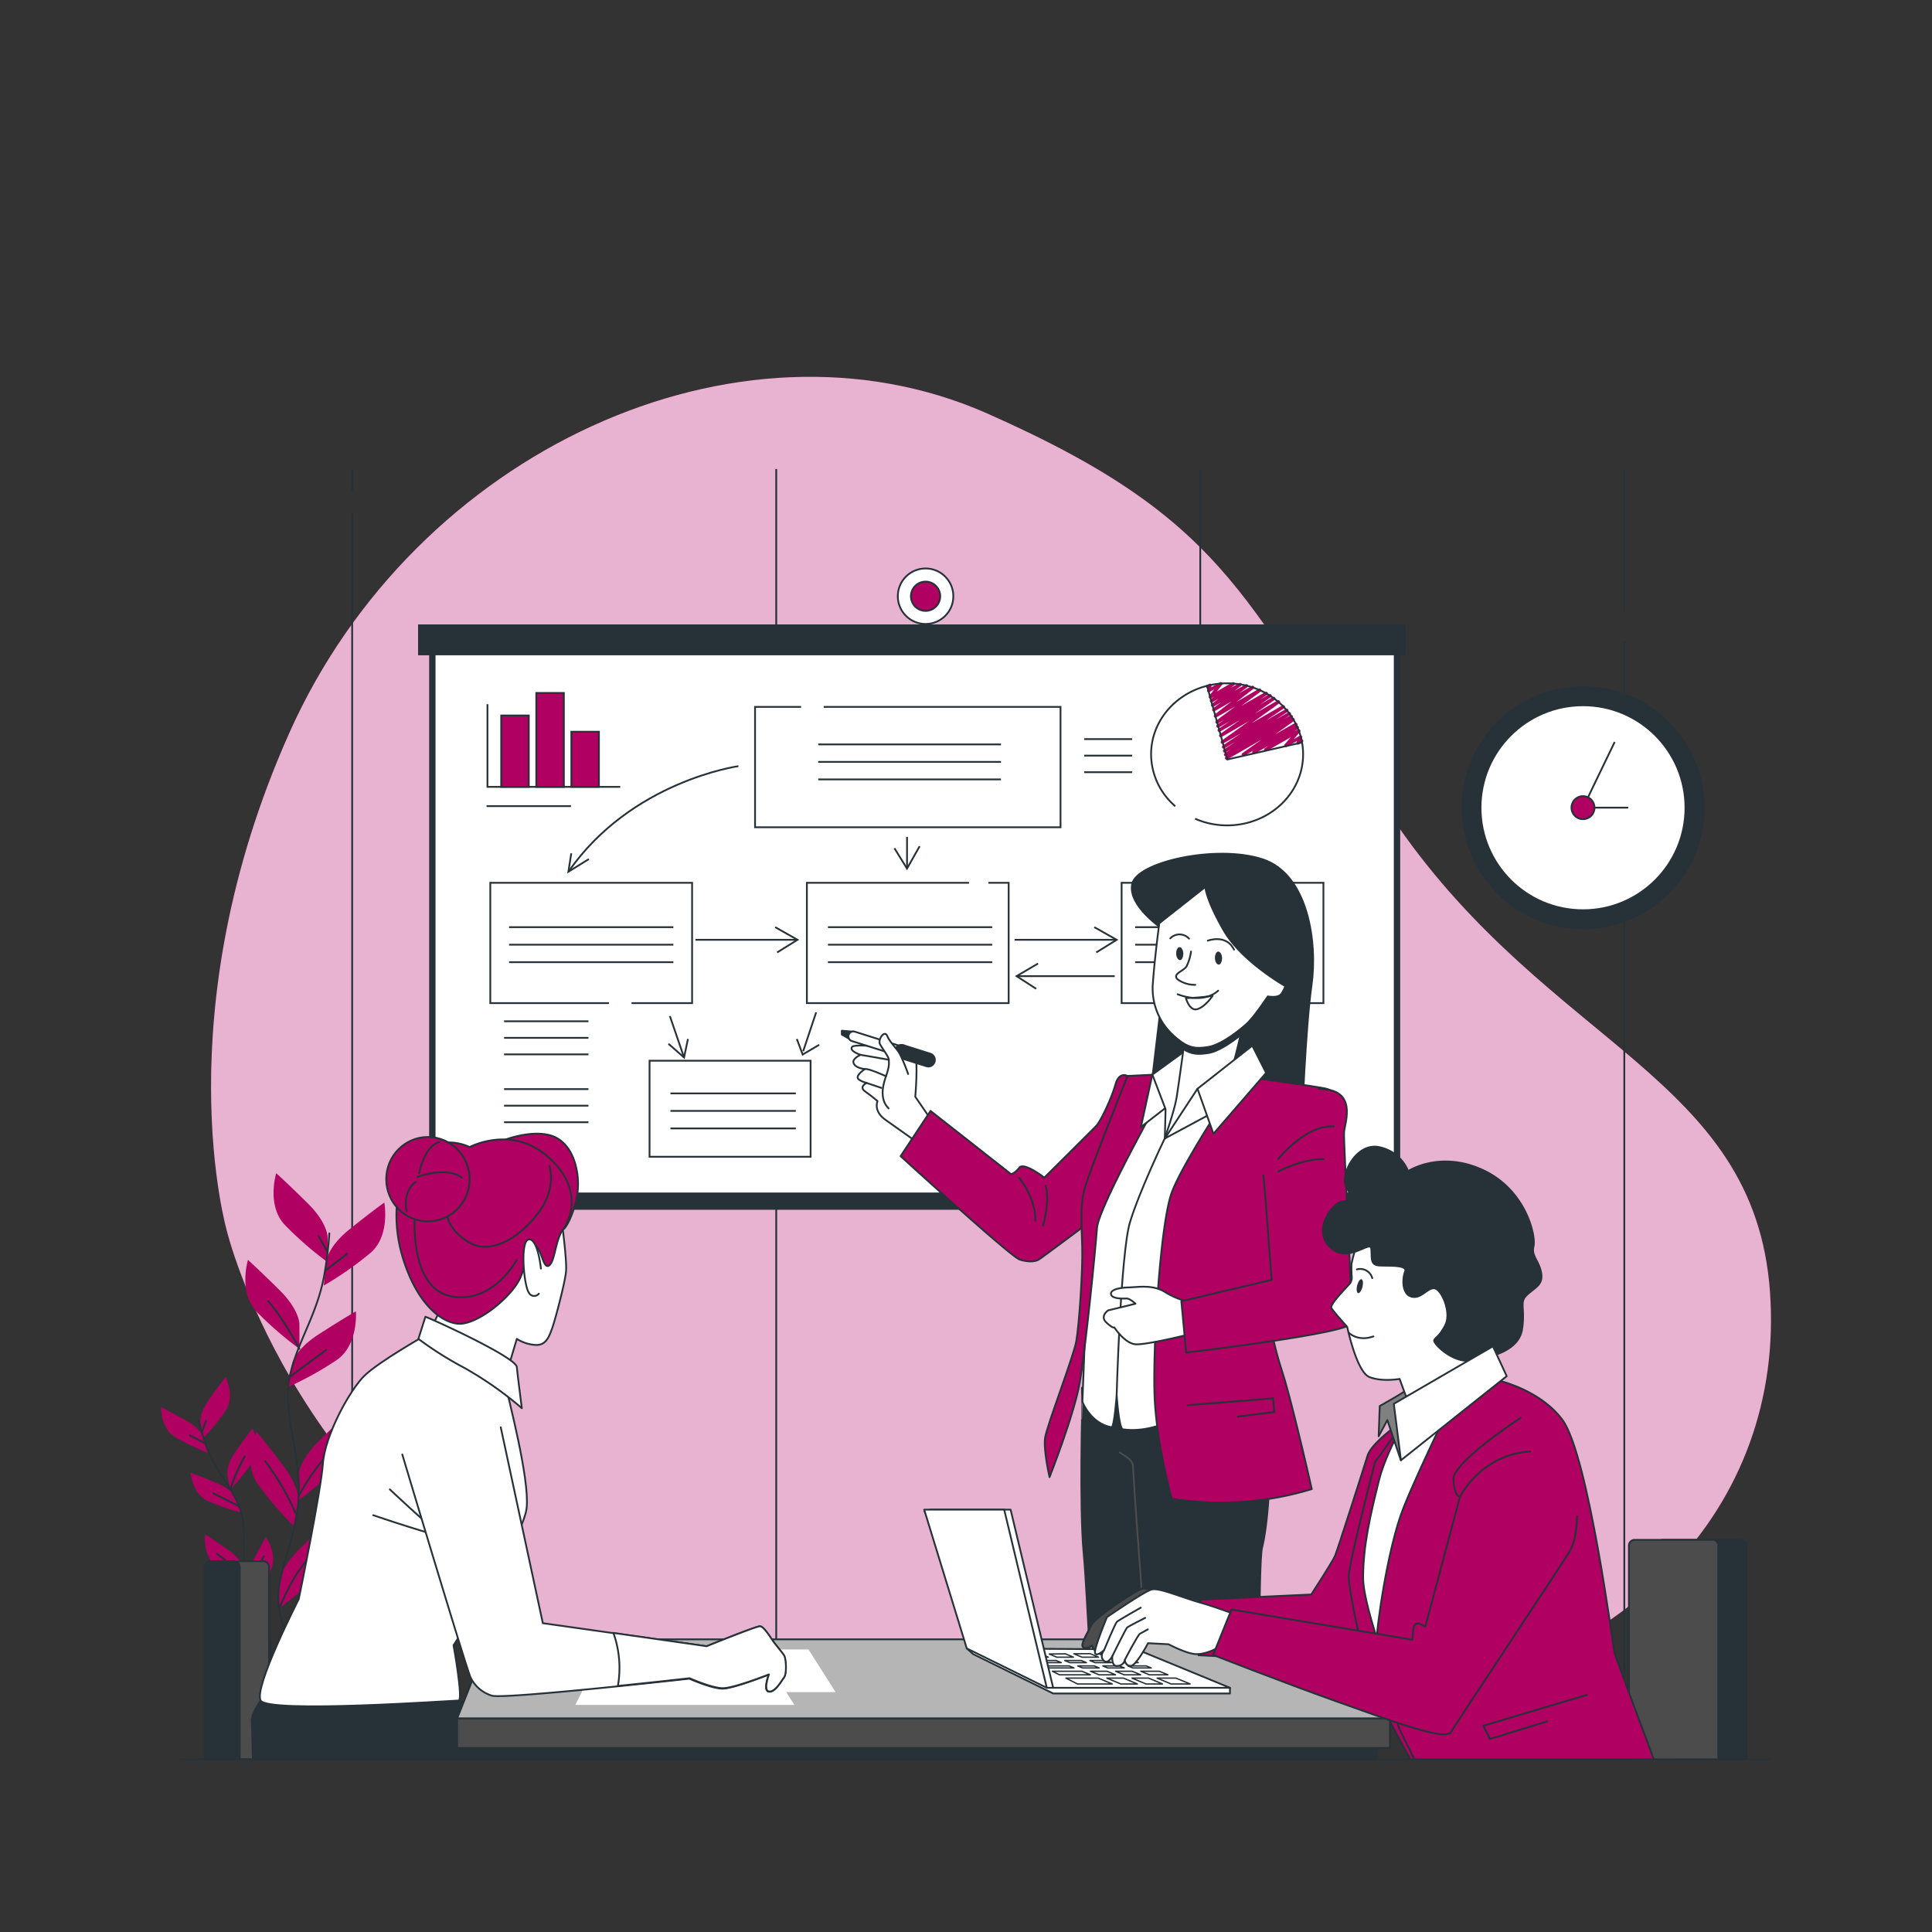 <svg xmlns="http://www.w3.org/2000/svg" id="Layer_1" data-name="Layer 1" viewBox="0 0 1080 1080"><rect x="0" y="0" width="1080" height="1080" fill="#333333" stroke="none"/><defs><style>.cls-1,.cls-11,.cls-6{fill:#b00061;}.cls-15,.cls-16,.cls-2,.cls-5,.cls-9{fill:#fff;}.cls-2{isolation:isolate;opacity:0.7;}.cls-12,.cls-3,.cls-7{fill:none;}.cls-10,.cls-11,.cls-13,.cls-14,.cls-16,.cls-17,.cls-3,.cls-5,.cls-6,.cls-7,.cls-8,.cls-9{stroke:#263238;}.cls-3,.cls-6,.cls-8,.cls-9{stroke-miterlimit:10;}.cls-10,.cls-4,.cls-8{fill:#263238;}.cls-10,.cls-11,.cls-12,.cls-13,.cls-14,.cls-16,.cls-17,.cls-5,.cls-7{stroke-linecap:round;stroke-linejoin:round;}.cls-12{stroke:#4c4c4c;}.cls-13{fill:#4c4c4c;}.cls-14{fill:#b5b5b5;}.cls-16{stroke-width:0.75px;}.cls-17{fill:gray;}</style></defs><g id="freepik--background-simple--inject-13"><path class="cls-1" d="M127,688.76s35.7,145.68,180.33,222.44,318,54.86,459.19,40.73,231.56-109.78,222.9-229.87S867.18,585.33,781.21,461.48,691.27,292.79,551.86,231.14,232.11,252.07,161.74,409.7,127,688.76,127,688.76Z"></path><path class="cls-2" d="M127,688.76s35.7,145.68,180.33,222.44,318,54.86,459.19,40.73,231.56-109.78,222.9-229.87S867.18,585.33,781.21,461.48,691.27,292.79,551.86,231.14,232.11,252.07,161.74,409.7,127,688.76,127,688.76Z"></path></g><g id="freepik--Wall--inject-13"><line class="cls-3" x1="196.86" y1="287.26" x2="196.86" y2="938.23"></line><line class="cls-3" x1="196.86" y1="262.17" x2="196.86" y2="274.62"></line><line class="cls-3" x1="433.91" y1="262.17" x2="433.91" y2="938.23"></line><line class="cls-3" x1="670.95" y1="262.17" x2="670.95" y2="938.23"></line><line class="cls-3" x1="908" y1="358.56" x2="908" y2="938.23"></line><line class="cls-3" x1="908" y1="262.17" x2="908" y2="342.31"></line></g><g id="freepik--Board--inject-13"><rect class="cls-4" x="239.9" y="354.56" width="542.82" height="321.71"></rect><rect class="cls-5" x="242.96" y="363.71" width="536.69" height="303.42"></rect><rect class="cls-4" x="233.71" y="349.06" width="552.06" height="17.25"></rect><circle class="cls-5" cx="517.4" cy="333.29" r="15.52"></circle><path class="cls-6" d="M525.58,333.29a8.18,8.18,0,1,1-8.2-8.16h0A8.18,8.18,0,0,1,525.58,333.29Z"></path></g><g id="freepik--Graphics--inject-13"><polyline class="cls-3" points="340.42 560.75 274.08 560.75 274.08 493.49 386.89 493.49 386.89 560.75 353.04 560.75"></polyline><rect class="cls-3" x="363.1" y="592.95" width="90.03" height="53.69"></rect><polyline class="cls-3" points="552.5 493.49 563.85 493.49 563.85 560.75 451.05 560.75 451.05 493.49 541.67 493.49"></polyline><polyline class="cls-3" points="460.44 395.16 592.84 395.16 592.84 462.44 422.08 462.44 422.08 395.16 447.81 395.16"></polyline><rect class="cls-3" x="626.99" y="493.49" width="112.81" height="67.26"></rect><path class="cls-3" d="M412.77,428.29s-59.86,8.31-95,59"></path><line class="cls-3" x1="374.47" y1="568" x2="382.39" y2="591.13"></line><line class="cls-3" x1="456.23" y1="565.92" x2="448.98" y2="587.65"></line><polyline class="cls-3" points="373.69 583.5 382.39 591.13 384.57 580.79"></polyline><polyline class="cls-3" points="445.43 580.79 448.69 589.49 457.93 584.04"></polyline><polyline class="cls-3" points="319.35 477 317.73 487.32 329.13 480.25"></polyline><line class="cls-3" x1="567.16" y1="525.35" x2="623.68" y2="525.35"></line><polyline class="cls-3" points="611.72 518.29 624.24 525.35 612.82 532.42"></polyline><line class="cls-3" x1="388.77" y1="525.35" x2="445.28" y2="525.35"></line><polyline class="cls-3" points="433.33 518.29 445.82 525.35 434.43 532.42"></polyline><line class="cls-3" x1="507.04" y1="467.81" x2="507.04" y2="485.01"></line><polyline class="cls-3" points="514.09 473.04 507.02 485.55 499.98 474.14"></polyline><line class="cls-3" x1="623.14" y1="545.67" x2="568.78" y2="545.67"></line><polyline class="cls-3" points="580.27 538.61 568.26 545.67 579.23 552.74"></polyline><line class="cls-3" x1="457.39" y1="416.13" x2="559.56" y2="416.13"></line><line class="cls-3" x1="457.39" y1="425.91" x2="559.56" y2="425.91"></line><line class="cls-3" x1="457.39" y1="435.69" x2="559.56" y2="435.69"></line><line class="cls-3" x1="284.57" y1="518.29" x2="376.42" y2="518.29"></line><line class="cls-3" x1="284.57" y1="528.09" x2="376.42" y2="528.09"></line><line class="cls-3" x1="284.57" y1="537.86" x2="376.42" y2="537.86"></line><line class="cls-3" x1="462.83" y1="518.29" x2="554.67" y2="518.29"></line><line class="cls-3" x1="462.83" y1="528.09" x2="554.67" y2="528.09"></line><line class="cls-3" x1="462.83" y1="537.86" x2="554.67" y2="537.86"></line><line class="cls-3" x1="634.55" y1="518.29" x2="726.39" y2="518.29"></line><line class="cls-3" x1="634.55" y1="528.09" x2="726.39" y2="528.09"></line><line class="cls-3" x1="634.55" y1="537.86" x2="726.39" y2="537.86"></line><line class="cls-3" x1="374.79" y1="611.22" x2="444.89" y2="611.22"></line><line class="cls-3" x1="374.79" y1="621" x2="444.89" y2="621"></line><line class="cls-3" x1="374.79" y1="630.8" x2="444.89" y2="630.8"></line><path class="cls-1" d="M685.66,424.67a.94.94,0,0,1-.91-.95.93.93,0,0,1,.43-.76l.7-.45-.26.15a.93.93,0,0,1-1-1.58l3.72-2.36-3.25,1.86a.93.93,0,0,1-1-1.58l6.66-4.35-6.31,3.71a.92.92,0,0,1-1.24-.31,1,1,0,0,1,.28-1.27l10.37-6.93-10.11,5.82a.92.92,0,0,1-1.23-.3.9.9,0,0,1,.23-1.24h0L698.39,403l-15.54,9a.91.91,0,0,1-1.24-.32.9.9,0,0,1,.26-1.24L693,402.66l-11,6.33a.93.93,0,0,1-1.22-.27.91.91,0,0,1,.26-1.25l6.32-4.26-6,3.44a.92.92,0,0,1-1-1.56l4.07-2.75-3.71,2.14a1,1,0,0,1-1.24-.45.94.94,0,0,1,.23-1.1l10.88-8.05-10.77,6.21a.93.93,0,0,1-1-1.54l9.63-7.44L679,397.56a1,1,0,0,1-1.25-.3A.91.91,0,0,1,678,396l4.71-3.48-4.35,2.53a1,1,0,0,1-1.25-.3.92.92,0,0,1,.22-1.24l3.85-2.92-3.48,2a.91.91,0,0,1-1.22-.3.94.94,0,0,1,.18-1.25l1.86-1.5-1.48.85a.92.92,0,0,1-1.16-.18,1,1,0,0,1,0-1.17l2.94-3.72-2.68,1.54a.89.89,0,0,1-1.37-.95l.28-1.13a1,1,0,0,1-.78-.47.94.94,0,0,1,.35-1.26l1.34-.78a.92.92,0,0,1,1.26.36.9.9,0,0,1,.09.66l-.24.95,4.91-2.83a.93.93,0,0,1,1.19,1.38l-2.92,3.72,8.8-5.08a.92.92,0,0,1,1,1.53l-1.86,1.52,4.65-2.69a.93.93,0,0,1,1,1.54L690,386.28l6.34-3.72a1,1,0,0,1,1.25.3.93.93,0,0,1-.23,1.24l-4.72,3.48,7.08-4.09a.93.93,0,0,1,1.28.25.92.92,0,0,1-.25,1.27l-9.63,7.44L703.8,385a.93.93,0,0,1,1,1.55l-10.9,8.05,13.42-7.74a.92.92,0,0,1,1,1.56l-4.09,2.74,5.28-3.05a.93.93,0,0,1,1,1.56l-6.3,4.26,7.44-4.32a.94.94,0,0,1,1.24.44.93.93,0,0,1-.26,1.12l-11.15,7.74,12.68-7.33a.93.93,0,0,1,1,1.57l-15.56,11.15,17.33-10a.93.93,0,0,1,1.25.32.89.89,0,0,1-.25,1.23h0l-10.39,7,11.29-6.52a.93.93,0,0,1,1,1.58l-6.65,4.35,7.12-4.11a.89.89,0,0,1,1.24.32.88.88,0,0,1-.26,1.23h0l-3.72,2.38,3.85-2.23a.9.9,0,0,1,1.24.32.94.94,0,0,1-.28,1.26l-.7.45.8-.47a.92.92,0,0,1,1.23.44.91.91,0,0,1-.25,1.12l-10.71,7.62,11.16-6.45a.92.92,0,0,1,1.24.3.94.94,0,0,1-.26,1.27l-.24.14h0a.93.93,0,0,1,1,1.57l-2.08,1.46,2-1.11a.91.91,0,0,1,1.26.27.9.9,0,0,1-.1,1.12l-3.54,4.07,3.42-2a.89.89,0,0,1,1.06.12.91.91,0,0,1,.26,1l-.37.87A.93.93,0,0,1,728,415l-2,1.13a.91.91,0,0,1-1.25-.31.87.87,0,0,1,0-.84l.31-.78-5.85,3.38a.93.93,0,0,1-1.16-1.41l3.54-4.07L708,419.87a.91.91,0,0,1-1.22-.3.89.89,0,0,1,.23-1.24h0l2.08-1.49-7.71,4.44a.93.93,0,0,1-1.25-.31.91.91,0,0,1,.28-1.25l.22-.17-5.15,3a.93.93,0,0,1-1.23-.3.9.9,0,0,1,.24-1.24h0l10.76-7.57-19.17,11.06A.86.86,0,0,1,685.66,424.67Z"></path><path class="cls-3" d="M657,450.69a38.43,38.43,0,0,1-13.53-29c0-21.94,19-39.71,42.48-39.71s42.49,17.77,42.49,39.71-19,39.71-42.49,39.71a44.85,44.85,0,0,1-17.87-3.72"></path><line class="cls-3" x1="606.05" y1="413.16" x2="632.88" y2="413.16"></line><line class="cls-3" x1="606.05" y1="422.4" x2="632.88" y2="422.4"></line><line class="cls-3" x1="606.05" y1="431.66" x2="632.88" y2="431.66"></line><line class="cls-3" x1="281.78" y1="570.9" x2="328.96" y2="570.9"></line><line class="cls-3" x1="281.78" y1="580.16" x2="328.96" y2="580.16"></line><line class="cls-3" x1="271.98" y1="450.62" x2="319.17" y2="450.62"></line><line class="cls-3" x1="281.78" y1="589.4" x2="328.96" y2="589.4"></line><line class="cls-3" x1="281.78" y1="608.82" x2="328.96" y2="608.82"></line><line class="cls-3" x1="281.78" y1="618.08" x2="328.96" y2="618.08"></line><line class="cls-3" x1="281.78" y1="627.34" x2="328.96" y2="627.34"></line><polyline class="cls-3" points="674.65 383.02 686.12 424.54 728.08 414.96"></polyline><polyline class="cls-3" points="272.49 393.66 272.49 439.87 346.7 439.87"></polyline><rect class="cls-6" x="280.18" y="399.96" width="15.41" height="39.91"></rect><rect class="cls-6" x="319.39" y="409.05" width="15.41" height="30.8"></rect><rect class="cls-6" x="299.79" y="387.36" width="15.41" height="52.52"></rect></g><g id="freepik--Plants--inject-13"><path class="cls-1" d="M183.14,691.5s0-7.78-10.88-18.59-17.86-17.09-17.86-17.09-5.45,17.87,4.66,28.74a190.58,190.58,0,0,0,24.08,21Z"></path><path class="cls-1" d="M167.36,740s0-7.77-10.88-18.59-17.87-17.13-17.87-17.13-5.44,17.87,4.65,28.75a192.2,192.2,0,0,0,24.17,21Z"></path><path class="cls-1" d="M182.45,704.73s.84-7.73,12.79-17.4,19.58-15.09,19.58-15.09,3.53,18.33-7.66,28.09A193.76,193.76,0,0,1,181,718.64Z"></path><path class="cls-1" d="M163.4,762s1.61-7.59,14.53-15.95,21-13,21-13,1.58,18.59-10.58,27.13a191.55,191.55,0,0,1-27.89,15.46Z"></path><path class="cls-1" d="M167,824.51s0-7.77,10.89-18.59,17.86-17.08,17.86-17.08,5.43,17.86-4.66,28.74a190.69,190.69,0,0,1-24.17,21Z"></path><path class="cls-1" d="M166.8,839.75s1.09-7.67-8.13-20-15.26-19.44-15.26-19.44-7.92,16.91.54,29.11a190.42,190.42,0,0,0,20.86,24.17Z"></path><path class="cls-1" d="M156.07,885s0-7.77,10.88-18.59,17.86-17.11,17.86-17.11,5.45,17.87-4.66,28.74A190,190,0,0,1,156,899Z"></path><path class="cls-1" d="M163.32,925.94s-1.95-7.53,5.8-20.8,13-21.07,13-21.07,9.77,15.92,2.77,29a192.54,192.54,0,0,1-18,26.39Z"></path><path class="cls-7" d="M184.12,689.43a220.59,220.59,0,0,1-3,24.17c-4.29,22.31-15.06,36.55-19.35,56.61s8,45.92,4.74,71.68S153.21,882,156.07,899.21,174,963,174,963"></path><line class="cls-7" x1="182.36" y1="709.9" x2="194.07" y2="700.9"></line><line class="cls-7" x1="182.9" y1="699.53" x2="177.99" y2="690.81"></line><path class="cls-7" d="M162.45,769.37s9.81-7.43,19.91-14.7"></path><path class="cls-7" d="M167.36,754s-8.18-16-17.44-26.66"></path><path class="cls-7" d="M167.36,835.57a121.64,121.64,0,0,1,21-28.09"></path><path class="cls-7" d="M165.46,846.47a137.57,137.57,0,0,0-10.63-20.17c-5.73-8.44-6.55-9.54-6.55-9.54"></path><path class="cls-7" d="M156.07,899.24a131.33,131.33,0,0,1,8.83-17.88,114.79,114.79,0,0,1,11.45-15"></path><path class="cls-7" d="M166.87,939.47a33.32,33.32,0,0,1,2.94-17.21c4.09-7.9,8.72-18.27,10.63-22.31"></path><path class="cls-1" d="M112,795.29s-.86-4.87,4.79-12.87,9.3-12.66,9.3-12.66,5.35,10.62.18,18.59a120.49,120.49,0,0,1-12.82,15.77Z"></path><path class="cls-1" d="M127.09,824s-.86-4.87,4.8-12.88,9.29-12.65,9.29-12.65,5.34,10.62.19,18.59a122.24,122.24,0,0,1-12.83,15.79Z"></path><path class="cls-1" d="M113.82,803.52s-1.36-4.76-9.91-9.52S90,786.57,90,786.57s-.22,11.9,7.86,16.73a120.46,120.46,0,0,0,18.35,8.83Z"></path><path class="cls-1" d="M132,837.38S130.1,832.8,121.1,829s-14.61-5.83-14.61-5.83,1,11.84,9.59,15.85a121.76,121.76,0,0,0,19.21,6.62Z"></path><path class="cls-1" d="M136.5,877s-.84-4.87-8.85-10.52-13-8.77-13-8.77-1.48,11.8,6,17.53A122.28,122.28,0,0,0,138,885.73Z"></path><path class="cls-1" d="M138.26,886.49s-1.52-4.7,2.92-13.42,7.44-13.85,7.44-13.85,6.8,9.74,2.82,18.31A119.57,119.57,0,0,1,141,895Z"></path><path class="cls-1" d="M151.91,925.79s.57-4.91,8.23-11,12.55-9.5,12.55-9.5,2.14,11.69-5,17.82a120.63,120.63,0,0,1-16.73,11.53Z"></path><path class="cls-1" d="M149.9,913.67s-.76-4.87-8.85-10.45-13-8.79-13-8.79-1.47,11.8,6.06,17.53a121.31,121.31,0,0,0,17.36,10.54Z"></path><path class="cls-1" d="M149.79,940.16s.43-4.92-5.9-12.42-10.41-11.8-10.41-11.8-4.4,11,1.42,18.48A120.57,120.57,0,0,0,149.14,949Z"></path><path class="cls-7" d="M111.08,794.15A142.13,142.13,0,0,0,115.56,809c5.11,13.48,13.41,21.29,18.3,33.47s0,29.74,4.79,45.47,12.72,23.7,12.79,34.8-4.31,41.81-4.31,41.81"></path><line class="cls-7" x1="114.41" y1="806.74" x2="106.08" y2="802.37"></line><line class="cls-7" x1="112.94" y1="800.31" x2="115.08" y2="794.3"></line><path class="cls-7" d="M133.34,841.87s-7-3.55-14.08-7.08"></path><path class="cls-7" d="M128.69,832.78a99.39,99.39,0,0,1,8.05-18.59"></path><path class="cls-7" d="M137.46,883.93a77.86,77.86,0,0,0-16.21-15.34"></path><path class="cls-7" d="M139.84,890.56a89,89,0,0,1,4.46-13.81c2.68-5.91,3.07-6.69,3.07-6.69"></path><path class="cls-7" d="M151,931.11a72.92,72.92,0,0,1,9-9.3,48,48,0,0,0,5.91-5.13"></path><path class="cls-7" d="M151.44,922.63A83.94,83.94,0,0,0,144,912.37a72.46,72.46,0,0,0-8.82-8.16"></path><path class="cls-7" d="M149.14,949a21.33,21.33,0,0,0-3.72-10.49c-3.42-4.49-7.44-10.5-9.09-12.86"></path></g><g id="freepik--Clock--inject-13"><circle class="cls-8" cx="884.97" cy="451.54" r="67.43" transform="translate(-60.09 758.02) rotate(-45)"></circle><circle class="cls-9" cx="884.91" cy="451.54" r="57.28"></circle><polyline class="cls-3" points="902.61 414.78 884.91 451.49 910.2 451.49"></polyline><path class="cls-6" d="M891.34,451.47a6.43,6.43,0,1,1-6.45-6.41h0a6.41,6.41,0,0,1,6.43,6.4Z"></path></g><g id="freepik--characters-3--inject-13"><path class="cls-5" d="M520.31,625.7l-8.66-12.6s1.71-20.26-.22-23.42-33.24-6.83-35.1-4.48,4.72,4.46,4.72,4.46-4.46,2-4,4.22c.69,3.31,6.4,3.72,6.4,3.72s-4.54,3-4,5c.45,1.56,5,2.78,5,2.78s-4.59,2.09-.83,4.75,6.93,5.4,6.93,5.4S488,621.11,495,626s19.23,13.69,19.23,13.69Z"></path><path class="cls-10" d="M477.5,576.76l-6.93-.58v2.14l5.57,3.14A28.11,28.11,0,0,1,477.5,576.76Z"></path><path class="cls-5" d="M504.75,590.79a2.61,2.61,0,0,1-.91-.13L476.33,582a2.75,2.75,0,0,1,1.42-5.32l.23.08,27.52,8.68a2.75,2.75,0,0,1-.75,5.37Z"></path><path class="cls-10" d="M519.09,596.2a4,4,0,0,1-1.23-.19l-14.2-4.48a3.72,3.72,0,1,1,1-7.36,3.77,3.77,0,0,1,1.18.37l14.2,4.48a3.68,3.68,0,0,1-1,7.18Z"></path><path class="cls-5" d="M507.64,600.35a102.19,102.19,0,0,0-4.47-10.9c-1.95-3.6-5.7-6.71-7.19-10.33s-5.47,2-4,4.7,4.8,6.75,4.86,8.59.53,3.2-1.59,9.29-3.29,13,1.46,17.89"></path><line class="cls-7" x1="481.13" y1="589.66" x2="496.84" y2="592.41"></line><path class="cls-7" d="M483.52,597.61c1.86-.52,11.73,4,11.73,4"></path><line class="cls-7" x1="484.53" y1="605.4" x2="492.69" y2="608.14"></line><path class="cls-11" d="M630.31,601.48s-4.68-2.77-6.74,4.65-8.13,20.45-10.8,23.27-29,28.89-29,28.89-11.3-8.86-14-5.57a10.65,10.65,0,0,1-4.48,3.71L520.18,621l-16.73,25.3s61.35,56.07,66.48,57.76,8.76,1.12,10.58.15S616,677.91,616,677.91s20.54-66.3,22.31-68.64S630.31,601.48,630.31,601.48Z"></path><path class="cls-11" d="M569.69,658.44s9.15,10.56,9.15,23.93"></path><path class="cls-11" d="M584.47,662.66s2.81,7.05-1.41,22.51"></path><path class="cls-10" d="M650.43,519.66s-19.93-13-17.57-25.37,47-22.31,72.75-14,30.91,46.79,27.53,70.51-5.43,77.86-5.43,77.86l-87.17,2.56s8.12-63.39,9.82-83.43S650.43,519.66,650.43,519.66Z"></path><path class="cls-10" d="M605.81,868.7c1.86,18.94,5.39,102.42,7.44,114.78h90.63c-.19-14.24-.43-110.43,1.61-118.29,2.59-9.84,6.21-42.63,2.22-61.44s-8.85-27.89-8.85-27.89l-94.07-.09.28,7.71S603.3,841.87,605.81,868.7Z"></path><path class="cls-12" d="M625.93,811.89c3.72,2.54,7.43,4.37,7.43,8.05,1.86,33,9.19,125.89,11.77,159.34"></path><path class="cls-5" d="M652.94,600.2l46,1.71S662,658.74,662.33,690s6.5,96,6.5,96-20.22,16-41.14,13c-2.26-.34-3.47-19.08-3.47-19.08s-1.34,18.21-2.88,17.93c-11.72-2.1-16.27-14.21-16.27-14.21L607.5,721s0-41,4.58-52.82,35.47-64.14,35.47-64.14Z"></path><path class="cls-7" d="M651.08,636.41S636.86,666,631.65,683.3s-7.43,96.5-7.43,96.5"></path><path class="cls-11" d="M693.39,601.46s-32.25,48.11-38.48,65.44-10.39,83.66-9.57,111.77,9.7,59.11,9.7,59.11a174.3,174.3,0,0,0,78.25-5.37S722,782.53,716.56,766.16a216.69,216.69,0,0,1-7.7-32.85s37-118.09,37-119.91-.72-3.72-4.42-4.78S693.39,601.46,693.39,601.46Z"></path><polyline class="cls-11" points="663.83 785.51 711.7 781.68 712.34 789.34 691.92 791.88"></polyline><path class="cls-11" d="M652.51,606.33s-38.42,67.91-39.28,80.18-6.54,68.79-9.7,86.65-16.83,52.56-16.83,52.56-3.51-15.21-2.49-22,15.82-45.18,17.4-53.81,3.72-39.31,3.35-52.77-1.3-23.24,1.48-33.11,23.87-62.58,23.87-62.58L660.9,600Z"></path><polygon class="cls-5" points="644.18 600.72 637.79 630 654.22 617.25 644.18 600.72"></polygon><polygon class="cls-5" points="663.76 586.51 644.18 600.72 651.56 620.03 651.15 636.41 673.35 603.49 663.76 586.51"></polygon><path class="cls-5" d="M662.63,578.82s-3.72,27.38-4.89,34.67-6.66,22.92-6.66,22.92S686,602.67,687.7,599.88s7.76-29.74,7.76-29.74S673.07,578.52,662.63,578.82Z"></path><path class="cls-10" d="M661.57,586.5c4.75,3,8.45,3,14,2.12s13-6,18.07-10.1c1.11-4.74,1.86-8.38,1.86-8.38s-22.46,8.38-32.91,8.68C662.63,578.82,662.23,582,661.57,586.5Z"></path><path class="cls-5" d="M673.8,495.81l-25.75,20.28s-2.6,19.62-3.57,33.28a35.44,35.44,0,0,0,12.18,30.08c7.43,6.6,11.56,6.94,18.79,5.8s17.91-9.61,21.88-13.37S708.71,557,708.71,557s5.93,1.19,7.68-1.58a20.46,20.46,0,0,0,2.14-4.16S694,537.45,684,520,673.8,495.81,673.8,495.81Z"></path><path class="cls-7" d="M665.79,531.93a26.6,26.6,0,0,1-2.5,8.26c-1.72,2.77-8.49,4.33-4.77,7.43a16.28,16.28,0,0,0,9.63,2.9"></path><path class="cls-7" d="M658.31,555.79s13.8,5.94,22.66-2"></path><path class="cls-7" d="M662.92,557.92s2.05,7.66,6.55,6.16,8.4-7.44,8.4-7.44A108.48,108.48,0,0,1,662.92,557.92Z"></path><path class="cls-4" d="M683.15,535.5c0,2-.8,3.72-1.86,3.72s-2.08-1.56-2.14-3.57.8-3.72,1.86-3.72S683.09,533.51,683.15,535.5Z"></path><path class="cls-4" d="M661.49,533c0,2-.8,3.72-1.86,3.72s-2.08-1.56-2.14-3.57.8-3.71,1.86-3.71S661.44,531,661.49,533Z"></path><path class="cls-7" d="M654.2,524.55a7.15,7.15,0,0,1,10.1-.23c.13.12.25.25.37.38"></path><path class="cls-7" d="M675.14,525.84s10.33-3.93,14.68,5"></path><polygon class="cls-5" points="669.41 608.62 651.15 636.41 677.98 621.99 669.41 608.62"></polygon><polygon class="cls-5" points="700.05 584.53 669.41 608.62 678.33 633.79 707.76 599.75 700.05 584.53"></polygon><path class="cls-5" d="M662.81,727.32a44.56,44.56,0,0,1-11.73-5.17c-6.86-4.09-14.17-2.66-20.28-2.47s-10.38,1.54-9.69,4,6.81,2.25,8.65,2.19,5,2.92,5,2.92l-15.3,3.72s-4.8,3.22-1,6.77,4.46,2.75,4.46,2.75,5.78,9,11.92,9.44,31.06-5.82,31.06-5.82Z"></path><path class="cls-11" d="M706.16,657.05c.73,3.72,4.69,58.43,4.69,58.43l-50.47,11.9,2.69,28.72s90.33-10.64,92-16.19-4.22-101.56-3.72-107.09,7.86-24.16-14.19-24.16"></path><path class="cls-11" d="M714.6,647.9s14.77-19,31-18.29"></path><path class="cls-11" d="M714.6,654.93s12.66-7,25.32-7"></path></g><g id="freepik--character-1--inject-13"><path class="cls-13" d="M150.36,983.48V875.91a3.19,3.19,0,0,0-3.19-3.19H134a3.21,3.21,0,0,0-3.22,3.19V983.48Z"></path><path class="cls-10" d="M134,983.48V875.91a3.21,3.21,0,0,0-3.22-3.19h-13.2a3.19,3.19,0,0,0-3.19,3.19h0V983.48Z"></path><path class="cls-10" d="M141.37,983.48h235.3a23.77,23.77,0,0,0-8-10.41c-10.68-6.73-112.31-22.46-112.31-22.46l-105.58-1.69-5.05,1.69s-5.58,7.86-5,11.79C140.94,964.39,141.07,974,141.37,983.48Z"></path><path class="cls-5" d="M237.24,746.77s-24.71,14-33.13,21.89-22.46,33.71-23.59,49.42S167,893.93,167,893.93,141.7,943.3,145.7,950.61s107.82,0,110.63,0-2.81-30.88-2.81-30.88,39.3-60.66,40.9-76.94S284.31,782.14,282.06,772,242.29,744.52,237.24,746.77Z"></path><path class="cls-7" d="M217.92,832.58s19.65,18.59,27.89,24.82"></path><path class="cls-7" d="M208.63,847s36.19,12.4,45.49,13.44"></path><path class="cls-5" d="M314.16,683.86s2.81,20.78,2.25,26.95-6.17,27.52-7.86,32-3.36,9.54-9.54,9a22.12,22.12,0,0,1-10.11-3.36l-6.17,20.76L240,744.5l5.58-11.16s-6.17-10.09-7.87-27,7.87-35.94,20.23-43.23,33.69-4.5,39.86.56S314.16,683.86,314.16,683.86Z"></path><path class="cls-5" d="M237.8,736.09c2.24.58,50.54,22.48,51.1,28.09s2.81,23,2.81,23a199,199,0,0,0-32-22.46,198.4,198.4,0,0,1-25.82-16.28Z"></path><path class="cls-11" d="M280.48,637.82s14.59-6.17,26.38-3.36,16.28,16.29,16.28,27.51-6.17,24.71-8.42,25.27-7.86-26.38-18.59-34.25A72.64,72.64,0,0,1,280.48,637.82Z"></path><path class="cls-11" d="M262.54,641.21s23-12.36,43.24,5,13.48,34.82,9,41-4.48,18-7.86,20.22-3.93-9-7.85-11.15-3.42,6.14-7.9,17.29-24.71,27.51-35.32,26.4-23.59-13-30.9-37.63-2.23-51.1,11.15-59.49A27.89,27.89,0,0,1,262.54,641.21Z"></path><path class="cls-7" d="M307.16,651.79s4.46,12.9-7,27.27S273.43,701.37,262,694.43s-11.92-14.87-11.92-14.87"></path><path class="cls-7" d="M231.83,682s-2.49,38.72,20.82,42.75,36.19-20.45,36.19-20.45"></path><ellipse class="cls-11" cx="239.21" cy="659.17" rx="23.31" ry="23.59"></ellipse><path class="cls-7" d="M234.3,655.76s3-15.37,11.4-17.36"></path><path class="cls-7" d="M233.31,657.83s16.85-6,24.79.5"></path><path class="cls-7" d="M232.31,660.71s-7.44,5-4.94,16.38"></path><path class="cls-5" d="M302.38,709.14s-1.69-16.84-6.75-16.29-2.81,25.84,0,29.75a3.32,3.32,0,0,0,4.43,1.51,3.27,3.27,0,0,0,1.15-.94"></path><polygon class="cls-14" points="776.99 960.67 255.53 960.67 273.12 916.4 659.67 916.4 776.99 960.67"></polygon><rect class="cls-10" x="261.31" y="969.52" width="508.52" height="13.96"></rect><rect class="cls-13" x="255.53" y="960.67" width="521.46" height="16.43"></rect><polygon class="cls-15" points="451.98 922.07 467.09 945.92 344.67 945.92 356.59 922.07 451.98 922.07"></polygon><polygon class="cls-15" points="428.92 929.23 444.04 953.06 321.6 953.06 333.54 929.23 428.92 929.23"></polygon><path class="cls-5" d="M279.92,797.87l23.52,109.5L395,920.29s27.51-11.16,29.74-11.16,6.17,6.73,7.87,9,4.48,5.58,5.57,7.31,1.68,10.09,0,12.34-5.05,8.43-8.44,7.87,0-9.54,0-9.54-19.65,7.85-25.82,7.85-18.59-5.58-18.59-5.58-104.18,11.69-110.45,9.48a19.59,19.59,0,0,1-11.8-10.11c-2.23-4.48-38.19-124.67-38.19-124.67"></path><path class="cls-5" d="M432.66,918.1c-1.69-2.25-5.58-9-7.86-9s-29.75,11.15-29.75,11.15l-52.16-7.44a58,58,0,0,1,2.51,29.64c21.77-2.23,40.1-4.32,40.1-4.32s12.36,5.58,18.59,5.58S429.85,936,429.85,936s-3.36,9,0,9.53,6.75-5.57,8.44-7.86,1.12-10.67,0-12.34S434.33,920.29,432.66,918.1Z"></path><line class="cls-7" x1="100.36" y1="983.48" x2="989.43" y2="983.48"></line></g><g id="freepik--Device--inject-13"><polygon class="cls-5" points="588.73 946.67 687.55 946.67 687.55 943.49 540.43 921.48 544 924.66 588.73 946.67"></polygon><polygon class="cls-5" points="588.73 943.49 687.55 943.49 635.35 922 544 921.48 588.73 943.49"></polygon><polygon class="cls-16" points="604.83 926.37 614.09 926.37 609.36 924.4 600.29 924.47 604.83 926.37"></polygon><polygon class="cls-16" points="623.62 934.23 628.36 936.22 637.62 936.22 632.88 934.23 623.62 934.23"></polygon><polygon class="cls-16" points="640.78 931.26 630.54 931.26 633.25 932.39 643.53 932.39 640.78 931.26"></polygon><polygon class="cls-16" points="619.2 932.39 628.47 932.39 625.76 931.26 616.5 931.26 619.2 932.39"></polygon><polygon class="cls-16" points="626.13 929.42 636.3 929.42 633.4 928.23 623.29 928.23 626.13 929.42"></polygon><polygon class="cls-16" points="590.77 926.37 600.05 926.37 595.61 924.51 586.52 924.6 590.77 926.37"></polygon><polygon class="cls-16" points="609.23 928.23 612.08 929.42 621.35 929.42 618.51 928.23 609.23 928.23"></polygon><polygon class="cls-16" points="654.65 941.35 665.3 941.35 657.35 938.08 646.82 938.08 654.65 941.35"></polygon><polygon class="cls-16" points="632.77 938.08 640.6 941.35 649.87 941.35 642.05 938.08 632.77 938.08"></polygon><polygon class="cls-16" points="618.71 938.08 626.54 941.35 635.82 941.35 627.99 938.08 618.71 938.08"></polygon><polygon class="cls-16" points="613.94 938.08 595.83 938.08 602.3 941.35 621.76 941.35 613.94 938.08"></polygon><polygon class="cls-16" points="618.88 926.37 628.9 926.37 623.79 924.27 614.05 924.36 618.88 926.37"></polygon><polygon class="cls-16" points="637.68 934.23 642.42 936.22 652.87 936.22 648.03 934.23 637.68 934.23"></polygon><polygon class="cls-16" points="623.59 936.22 618.83 934.23 609.57 934.23 614.31 936.22 623.59 936.22"></polygon><polygon class="cls-16" points="586 926.37 581.83 924.64 569.5 924.73 572.72 926.37 586 926.37"></polygon><polygon class="cls-16" points="611.71 931.26 602.45 931.26 605.14 932.39 614.42 932.39 611.71 931.26"></polygon><polygon class="cls-16" points="595.18 928.23 598.02 929.42 607.3 929.42 604.46 928.23 595.18 928.23"></polygon><polygon class="cls-16" points="600.37 932.39 597.67 931.26 582.37 931.26 584.62 932.39 600.37 932.39"></polygon><polygon class="cls-16" points="578.73 929.42 593.25 929.42 590.4 928.23 576.38 928.23 578.73 929.42"></polygon><polygon class="cls-16" points="604.79 934.23 588.26 934.23 592.19 936.22 609.53 936.22 604.79 934.23"></polygon><polygon class="cls-5" points="588.73 943.49 585.16 943.49 516.8 844.92 520.18 843.9 564.93 843.9 588.73 943.49"></polygon><polygon class="cls-5" points="585.16 943.49 540.43 921.48 516.63 843.9 561.36 843.9 585.16 943.49"></polygon></g><g id="freepik--characters-2--inject-13"><path class="cls-10" d="M976.27,983.48V864a3.22,3.22,0,0,0-3.22-3.22H929.51a3.22,3.22,0,0,0-3.22,3.22h0v119.5Z"></path><path class="cls-13" d="M960.52,983.48V864a3.2,3.2,0,0,0-3.18-3.22H913.78a3.2,3.2,0,0,0-3.21,3.18V983.48Z"></path><path class="cls-11" d="M786.08,793s-19.18,12.79-21.6,20.66-16.73,52.63-18.2,56.07S733,891.33,733,891.33l-63,2.93s-28.52-6.37-31-6.37-27.05,16.23-29,20.65-6.38,10.82-4.42,12.29,4.92-1,4.92-1,1,6.88,13.28,4.43S648.42,913,648.42,913s15.25,7.44,21.14,5.9l.5-.15v6.54s83.12,4.43,86.56,3.44,21.64-23.11,21.64-23.11l21.14-114.1S798.37,780.66,786.08,793Z"></path><path class="cls-13" d="M671.38,896l-1.19-1.71H670s-28.51-6.37-31-6.37-27,16.23-29,20.65-6.37,10.82-4.42,12.29,4.93-1,4.93-1,1,6.88,13.27,4.43S648.38,913,648.38,913s15.25,7.44,21.14,5.9l.5-.15v6.54Z"></path><path class="cls-11" d="M788.43,983.48h2c-1.51-3.57-2.83-6.84-3.37-8.63-1.56-5.24-20.45-73.5-22.56-83.47s-1.06-24.17,4.2-44.11S786.08,793,786.08,793l-17.43,24.39s-14.71,56.7-14.71,64,7.34,44.61,14.71,63C772.9,955.05,781.75,971.51,788.43,983.48Z"></path><path class="cls-5" d="M794,779.19s-18.18,28.51-23.11,48.2S762,864.28,762,882s19.67,67.88,22.63,74.27,34.91,8.35,44.74-22.14,14.26-118.51,8.37-138.68S806.26,765.91,794,779.19Z"></path><path class="cls-17" d="M788.84,775.06c-1.21,1.86-17.55,10.89-17.55,10.89l-.62,16.94,4.86-9.07,7.54,22.47,8.13-41.84Z"></path><path class="cls-11" d="M790.66,983.48H924.51c-4.41-11.79-21.44-57.45-22-59.49-.61-2.44-14.51-110.15-29-130.13s-48.34-27.24-55.66-23c0,0-24.17,49-33.3,72s-15.13,68.37-15.13,75,12.71,48.33,12.71,48.33Z"></path><polyline class="cls-7" points="887.07 947.47 829.2 964.7 832.9 972.08 864.91 962.25"></polyline><path class="cls-5" d="M760.23,689.86s-4.65,14.35-4.76,17.31a63.26,63.26,0,0,0,.2,6.6,6.1,6.1,0,0,1-.82,3.36c-1,1.56-11.84,12-10.56,14.13s8.8,10.45,8.8,10.45,5.26,25.08,12.3,28,17,1.11,17,1.11l3.58,9.8,43.95-14.41-.67-14.44s4.41-25.73-.65-44.21S779.58,669,760.23,689.86Z"></path><path class="cls-4" d="M761.64,719.34c-.52,2.14-1.62,3.72-2.44,3.52s-1.08-2.1-.55-4.24,1.59-3.72,2.43-3.51S762.14,717.21,761.64,719.34Z"></path><path class="cls-5" d="M758.52,709.6a7,7,0,0,1,8.59,4.88v0"></path><path class="cls-5" d="M754.22,745.2s4.91,4.93,13.52,1.86"></path><path class="cls-10" d="M787.16,654.69a22.27,22.27,0,0,0-16.38-13.48c-12.53-2.42-21.49,15.06-18.34,21.77s4.55,8.23-1.47,8.57-17.57,16-7.44,25.62,22.42-4.13,23,.78-1,9.29,4.86,9.5,15.58-.41,14.05,3.4-1.86,12.64,3.72,14,9.07-5.58,13-4.59,9.3,13.53,5.78,20.44-5.83,6.94-6.24,8.63,10.5,13.24,21.71,11.16,25.79-5.69,27.5-17.78-1.86-14.72,2.79-19,9.09-5.58,7.77-12.42-5.58-9.07-4.21-14.7-4.22-31.37-28.31-42.52S787.16,654.69,787.16,654.69Z"></path><polygon class="cls-5" points="834.55 752.6 779.15 784.75 783.13 816.29 842.25 769.3 834.55 752.6"></polygon><path class="cls-5" d="M689.6,902.14S678.45,898,671.38,896c-12.12-3.47-23.48-8.64-27.72-7.43S618.79,904,618.79,904s-7.27,17.55-6.66,20,5-1.48,5-1.48-2.62,3.29-.2,5.72,4.85-2.43,4.85-2.43-.61,6.06,3,5.44a4.24,4.24,0,0,0,4-3.29s.26,3.29,3.29,3.29,9.69-12.69,9.69-12.69l11.48.59s9.09,4.85,14.54,5.45,12.1-3,12.1-3l7.25,1.86,6.07-17.55Z"></path><path class="cls-7" d="M617.17,922.45s6.19-14.88,7.18-15.84,13.36-7.92,13.36-7.92"></path><path class="cls-7" d="M621.82,925.74s7.44-15.17,8.23-15.92,10.14-5.43,10.14-5.43"></path><path class="cls-7" d="M628.77,927.89S636,914,637.19,913.3s4.45-2.47,4.45-2.47"></path><path class="cls-11" d="M850,792.61s-38.13,24.8-37.52,34.48,3.63,9.69,3.63,9.69l-19.37,72.61s-6-4.83-6.66,1.23l-.59,6L688.41,899.73l-10.28,25.41s41.75,16.34,70.81,26.62,59.3,21.79,62.32,16.34,62.91-95,66.62-101.67,3.72-18.76,3.72-18.76"></path><path class="cls-7" d="M816.07,836.78s11.49-23.59,39.34-25.41"></path></g></svg>